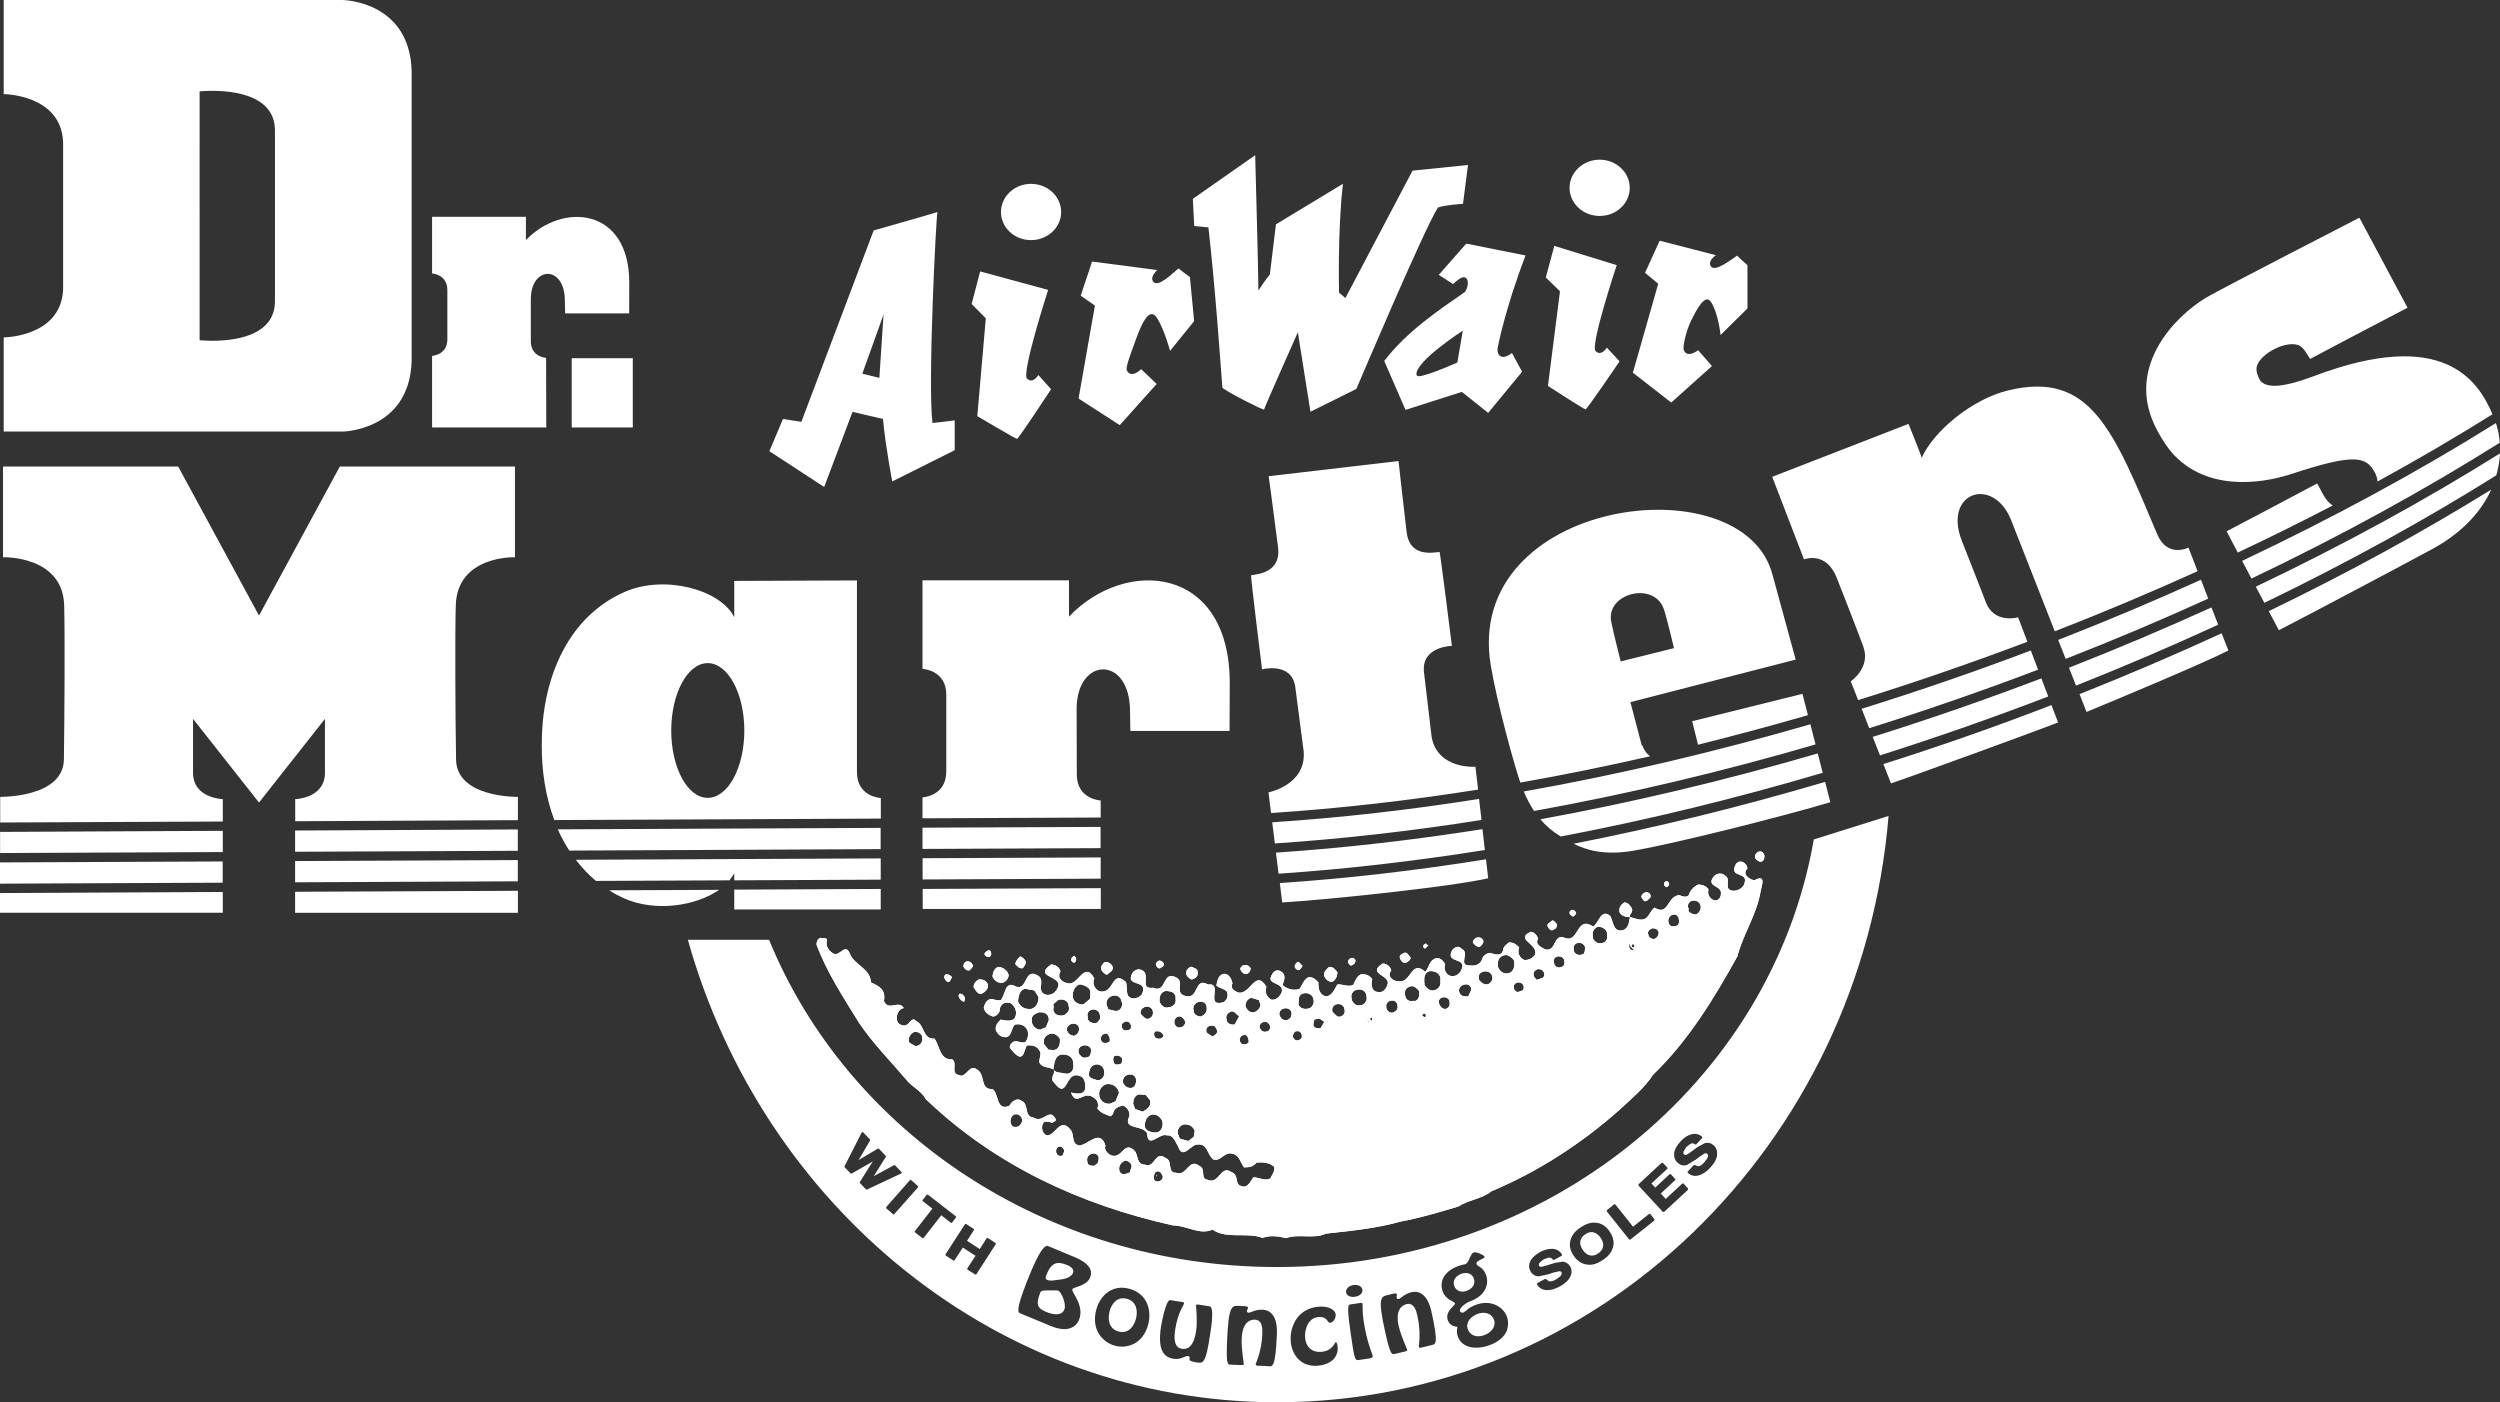 <?xml version="1.0" encoding="UTF-8"?>
<svg id="_레이어_2" data-name="레이어 2" xmlns="http://www.w3.org/2000/svg" viewBox="0 0 255.5 143.32">
  <rect x="0" y="0" width="255.5" height="143.32" fill="#333333" stroke="none"/>
  <defs>
    <style>
      .cls-1 {
        fill: #fff;
        stroke-width: 0px;
      }
    </style>
  </defs>
  <g id="Layer_1" data-name="Layer 1">
    <g>
      <path class="cls-1" d="M166.77,92.83c-.19-.3-.38-.6-.77-.6-.29.2-.58.49-.49.99.19.4.67.51,1.06.51-.1-.3.39-.49.2-.9"/>
      <polyline class="cls-1" points="118.2 120.25 118.2 120.24 118.2 120.25 118.2 120.25"/>
      <path class="cls-1" d="M179.25,89.96c-.48-.11-1.25-.61-.66-1.2-.09-.7-.95-1.01-1.25-.31-.59,1.29,1.34.61.95,1.8-.1.5-.68.8-1.16.79-1.06-.11-.18-1.1-.76-1.5-.38-.41-.96-.31-1.26.08-.78,1.09.96.81.76,1.8,0,.3-.3.7-.68.59-.38-.11-.77-.61-.57-1.1-.29-.4-.67-.5-1.06-.51-.48.2-.88.69-.97,1.09-.29.3-.68.09-.97-.01-1.25.09-1.08,2.19-2.52,1.28-.38.29-.49.69-.78.99-.49.49-1.16.09-1.74-.02-.1.5-.11.99-.59,1.29-1.16.39-1.05-.8-1.43-1.41-.96-.81-1.17.79-1.75,1.08-1.82-1.21-1.37,1.98-3.1,1.07-.97-.11-.7,1.49-1.75,1.28-.38-.2-1.15-.51-.76-1.1-.09-.3-.38-.7-.77-.71-1.65.78.76,1.21.46,2.3-.2.4-.68.59-1.07.59-.57-.21-.76-.81-.56-1.3-.29-.3-.58-.51-1.05-.51-.2.2-.58.39-.59.8-.2.7-.87.39-1.36.28-.29,0-.68.3-.78.59-.1.5-.69.79-1.17.69-1.45.08.02-1.3-.95-1.71-.29-.4-.77-.11-.97.19-.69,1.39,1.63.62.95,2-.2.4-.58.69-1.07.59-.48-.1-.77-.71-.57-1.2-.19-.3-.47-.7-.96-.6-.68.19-.69.99-1.08,1.38-1.43-1.31-1.45,1.19-2.71.97-.58,0-1.25-.51-.76-1.11-.09-.4-.48-.7-.87-.71-1.75,1.08.96,1.21.46,2.2-.1.39-.49.89-1.07.69-.58-.11-.58-.8-.47-1.3-.29-.4-.67-.5-1.05-.51-.48.1-.69.69-.88,1.09-.48.29-1.16-.11-1.64-.02-.29.5-.59,1.29-1.27,1.18-.58-.21-.67-.8-.66-1.4-.29-.3-.58-.61-1.06-.51-.49.3-.58.79-.88,1.19-.68.19-1.25-.01-1.73-.41.2-.5.4-1.09-.18-1.4-.29-.2-.67-.1-.87.29-.78,1.19,1.34.71.95,1.91-.2.4-.59.79-1.07.69-.48-.31-.67-.81-.47-1.3-1.14-1.91-1.65.88-2.9.57-.29-.11-.87-.41-.57-.91-.09-.5-.37-1-.86-1-.58.09-.68.69-.79,1.19.29.3.77.3,1.06.61.19.4.09.8-.3,1.1-2.03.58.02-2-1.62-1.81-1.44-.81-.88,1.59-2.33,1.17-1.16-.31.02-1.49-.95-1.9-1.44-.71-.88,1.68-2.33,1.07-1.45.19-.18-1.4-1.14-1.8-.38-.2-.77,0-.97.29-.79,1.49,1.54.61,1.04,2.01-.1.39-.58.59-.97.59-.96-.1-.47-1.3-.76-1.7-1.44-1.31-1.17,1.29-2.62.97-.48-.1-.86-.8-.57-1.3-1.05-1.9-1.65.78-2.71.48-.58-.11-1.15-.51-.76-1.21-.09-.4-.48-.7-.96-.71-1.94,1.38,1.34,1.11.66,2.4-.2.5-.68.79-1.17.69-1.06-.3-.08-1.39-.75-1.9-1.53-1.02-1.08,1.49-2.33,1.07-1.15-.71-1.07.89-1.55,1.38-.39.09-.68-.11-1.06-.11-.39.1-.59.49-.68.89.09.5.57.8.96.9.29,0,.68-.39.68-.69,0-.5.49-.89,1.07-.69.38.21.67.71.57,1.21-.1.8-1.07.59-1.54.48-.29.29-.59.59-.5,1.09.19.4.48.7.96.71.67,0,.58-.89.98-1.29.48-.09.96,0,1.25.51.19.4.09,1-.2,1.3-.39.09-.67-.11-1.06-.11-.29.1-.58.39-.49.7.19.2.38.5.67.71.77.6.78-.59,1.07-.99.48,0,.96.01,1.25.51.29.3,0,.8,0,1.2.27.67,1,.44,1.48.78-.03-.04-.04-.09-.03-.13l.04-.23c.08-.48.2-1.2.93-1.19.77,0,1.05.46,1.05.89,0-.02,0-.04,0-.06,0,.02,0,.06,0,.06.02.09.03.18.03.27,0,.23-.06.42-.18.57-.13.16-.32.25-.54.24l-.94-.16c-.1-.02-.23-.1-.31-.2.06.4-.48.87,0,1.27,1.43,1.91,1.07-1.29,2.61-.68.48.1.57.71.57,1.11,0,.9-.97.69-1.46.58.56,1.51,1.26-.28,2.31.52.38.2.57.71.38,1.1.38.5.86.61,1.34.81.1-.1.29-.19.29-.39.1-.4.58-.7,1.06-.69.39.21.67.61.57,1.1-.69,1.39,1.35.81,1.82,1.71.08,1.7,1.26-.09,2.03.22.67-.09.86.71,1.14,1.11.47,1.5,1.35-.29,2.03-.18.97-.09.96,1.01,1.53,1.51.77.31,1.17-.79,1.94-.58.77.11.86.91,1.24,1.41.58,0,.96-.09,1.26-.48.67-.09,1.35,0,1.83.42.09.5-.29.89-.4,1.19-.58.29-1.15-.11-1.74-.12-.29.4-.59,1.19-1.26.89-.67-.2-.18-1.1-.95-1.41-1.15-.81-1.27,1.28-2.42.78-.86-.11-.18-1.1-.85-1.4-1.15-.91-1.27,1.08-2.42.68-.96-.02-.28-1.2-1.05-1.51-1.14-.81-1.07,1.09-2.13.68-.87,0-.67-1-1.05-1.41-1.05-1.1-1.26.79-2.32.48-.38-.1-.86-.61-.66-1.01-.56-1.8-1.83-.01-2.71-.02-.87-.21-.37-1.2-.95-1.71-.95-1.11-1.45.59-2.23.68-.38,0-.67-.5-.57-1,.1-.6.58-.39,1.07-.29.1-.2.39-.09.29-.4-.66-1.2-1.26.49-2.22-.12-1.06-.11-.47-1.4-1.24-1.71-.48-.4-1.06.09-1.26.49-1.36.59-1.05-1.21-1.72-1.71-1.35.09-.66-1.5-1.62-2.01-.77-.61-1.07.98-1.84.58-.87-.21-.08-1.2-.66-1.6-1.26.09-1.25-1.31-1.81-2.12-1.26.09-.95-1.4-1.91-1.81-.29-.4-.58.09-.78.29-.29.3-.77.19-1.06-.11-.28-.6.01-1.4.6-1.49-.47-.9-1.55.38-2.02-.72.2-1.2-.47-1.5-1.33-1.91-.08-1.5-1.72-1.71-2.19-3.02-.48-1-.97.39-1.64.08-.38-.2-.86-.71-.66-1.4-.09-.3-.39-.11-.68-.21-.29.1-.39.4-.39.69,1.04,2.81,2.75,5.41,4.37,8.03,1.43,2.11,3.05,3.72,4.68,5.63.67.91,1.63,1.21,2.1,2.12,7.18,6.86,15.92,10.83,25.27,12.92,1.45,0,2.69,1.02,4.05.43,1.44,1.01,3.57.23,5.11.85.77-.29,1.55-.19,2.41.02,1.25-.48,2.89.13,4.05-.46,2.61-.28,5.22-.55,7.64-1.23,2.03-.38,3.97-.96,5.9-1.54,1.07-.69,2.42-.77,3.39-1.56,4.66-1.95,9.12-4.8,13.02-8.26,1.17-1.09,2.62-2.27,3.51-3.66,3.6-3.46,6.25-7.82,8.61-12.09.6-2.29,1.98-4.27,2.38-6.66.11-.6.6-1.79-.66-1.1M116.98,102.92c.33-.13.66,0,.81.31,0,.01,0,.03.01.04.07.23.04.46-.09.62-.12.16-.3.25-.48.24-.07,0-.2-.06-.25-.11,0,0-.38-.35-.39-.39-.09-.29.08-.59.4-.71M115.14,104.39c.2.02.37.15.43.35.03.08.03.31-.02.38-.12.19-.37.19-.54.19-.08,0-.17-.03-.22-.09-.17-.18-.21-.39-.12-.57.05-.11.35-.27.47-.27M113.34,101.96c.23-.21.57-.28.84-.18.25.09.41.31.45.61,0-.02,0-.03,0-.05,0,.02,0,.03.01.05,0,0,0,0,0,0,.03.09.04.18.04.25,0,.32-.19.54-.39.64-.05.03-.25.05-.31.04l-.71-.17s-.16-.43-.16-.36c-.08-.31,0-.62.24-.83M112.57,105.88c.12-.2.35-.29.56-.24.08.03.21.25.25.34.03.09.08.34.03.42-.13.2-.36.2-.54.19-.08,0-.15-.03-.21-.08-.18-.19-.21-.43-.09-.63M112.05,103.24c.23.1.36.31.36.55,0-.04,0-.08-.02-.12.18.38-.05.62-.25.82-.06.05-.13.09-.21.08-.32,0-.56-.1-.69-.28-.1-.14-.12-.32-.06-.31-.09-.24-.05-.47.12-.64.19-.18.5-.23.75-.12M110.28,100.63c.07-.04.23-.01.3.01.31.11.73.25.86.65h0s.01.04,0,0c0,0,0,0,0,0,0,.02-.03.78-.03.78,0,0-.64.57-.73.59-.62,0-1.06-.38-1.05-.9,0-.52.24-.94.65-1.15M104.04,102.32c-.01-.05.04-.33.05-.38.07-.3.17-.76.66-.89l.96.17.43.67s0,0,0,.05c0,.33-.11.76-.41,1-.2.16-.44.22-.66.17-.54,0-.92-.42-1.04-.8M106.31,105.23c-.44,0-.86-.44-.85-.83-.15-.65.39-.83.78-.95.26,0,.95.01.95.78h0s0,.05,0,.02h0s-.3.74-.3.74l-.57.24ZM107.74,107.32l-.59-.04s-.45-.55-.45-.57c-.12-.49.1-.87.58-1.04.46-.15.77.17.97.38.05.05.08.13.08.21,0,.3,0,.91-.59,1.06M107.81,103.55c-.07-.07-.16-.21-.16-.4,0-.07.02-.15.04-.23-.02-.13-.05-.27-.05-.27,0,0,.45-.42.53-.46.27-.09.57-.05.77.1.18.13.28.33.28.57,0-.03,0-.05,0-.07,0,.02,0,.05.01.08h0c.01.05.03.11.03.16,0,.29-.18.55-.52.72-.28.09-.7.06-.93-.19M109.78,105.86c-.32,0-.6-.19-.76-.59,0-.33.25-.6.59-.65.3-.04.57.11.65.37,0,.03.02.06.02.09,0,.22,0,.57-.49.78M110.27,107.68c-.12-.33-.02-.64.28-.78.28-.14.72-.08.91.24.03.04.05.1.05.16,0,.52-.2.78-.45.75-.36.18-.6-.11-.79-.36M112.06,110.37l-.49-.16c-.12-.04-.28-.21-.28-.33,0-.57.2-.93.59-1.06.23-.08.48-.04.67.1.18.13.29.34.29.57,0-.02,0-.05-.01-.07,0,.03.01.05.01.08h0s0,.01,0,.01h0c.01.05.02.1.02.15,0,.2-.07.4-.21.54-.17.18-.41.24-.59.19M114.36,111.7l-.35.85s-.53.23-.47.23c-.33.06-.63,0-.86-.2-.23-.19-.35-.47-.35-.8,0-.43.29-.83.72-.97.61-.12,1.16.24,1.3.82.01.06.03.01,0,.07M114.61,108.66c-.05.06-.15.13-.32.13-.06,0-.26.02-.31-.01-.22-.16-.26-.56-.14-.8.06-.11.33-.11.45-.09.12.02.37.19.39.31v.04c.02.08-.01.35-.07.42M114.76,110.65c-.04-.29.06-.54.29-.71.22-.15.52-.18.75-.07.2.1.31.3.31.54h0c0,.58-.3.79-.58.78-.32,0-.6-.18-.76-.55M116.76,113.61l-.75-.27s-.2-.53-.2-.53c0-.6.31-.98.69-.96l.59.05.45.55s0,.01,0,.02c.02.07.03.15.03.21,0,.46-.4.72-.8.94M118.57,115.55c-.17.18-.4.25-.82.16-.23-.05-.85-.2-.74-.8,0-.34.21-.87.68-.99.42-.1.87.16,1.09.64,0,.02.01.04.02.06.06.27.02.67-.23.93M118.55,106.16c-.12.03-.45-.05-.51-.16-.16-.25-.08-.45-.04-.52.07-.13.41-.1.55-.04.13.06.39.29.35.42-.04.15-.17.26-.35.3M119.46,102.94c-.37.12-.74-.05-.96-.59,0-.33.01-.9.59-1.07.24,0,.69,0,.93.29.06.08.13.21.13.39,0,.03,0,.07-.01.11,0,.04.02.1.02.14,0,.17-.05.33-.15.45-.15.18-.38.29-.55.27M120.04,104.64c-.09-.38.1-.66.34-.74.21-.07.49.02.66.34-.01-.01-.01-.04-.02-.05.02.02.04.04.05.08,0-.02-.02,0-.03-.02.05.06.1.13.1.22,0,.12-.06.26-.23.43-.04.04-.24.09-.29.1-.12.02-.39.07-.57-.34M122.1,115.62s0,0,0-.01c0,.02-.1.57-.1.57,0,0-.51.42-.57.43l-.86-.24s-.19-.54-.19-.47c-.05-.25,0-.51.16-.7.15-.19.37-.29.59-.29.48,0,.87.29.97.7h0s.01.05,0,.01M122.74,103.89c-.38,0-.77-.24-.75-.61-.09-.28,0-.56.22-.74.24-.19.58-.23.82-.09.2.11.3.31.3.56,0,.03,0,.06,0,.09,0,.33-.18.61-.58.78M124.12,105.79c-.09.05-.16.16-.25.11,0,0-.49-.29-.54-.37-.12-.26-.03-.47.1-.58.19-.17.53-.18.75-.04.04.03.13.24.16.29.07.14.13.41-.22.6M126.6,103.94l-.38.7c-.05.09-.1.08-.21.08-.38,0-.67-.26-.65-.5-.17-.54.26-.75.44-.84.11-.05.3,0,.39.09l.38.35c.1.09.09.01.03.12M127.61,106.53c-.13.2-.36.2-.54.2-.08,0-.16-.03-.22-.09-.17-.19-.21-.42-.09-.62.12-.19.36-.3.56-.24.09.02.22.25.25.34.03.09.08.34.03.42M128.24,103.43c-.37.12-.73-.06-.95-.58,0-.52.25-.75.58-.88l.78.23.17.47c0,.35-.3.62-.59.77M129.71,105.3c-.05.07-.32.15-.42.15-.29,0-.4-.16-.46-.25-.03-.05-.11-.19-.11-.24,0-.19.09-.35.26-.45.18-.11.42-.11.59,0,.02.01.11.14.13.16.17.18.13.47,0,.63M94.12,106.63c-.13.18-.34.28-.56.28,0,0-.59-.29-.65-.4-.14-.44.12-.88.57-1.07.38,0,.76.23.77.59h0c0,.05.02.1.02.15,0,.17-.05.33-.14.45M104.36,114.83s-.03.06-.05.08c.01-.02,0-.04.02-.05-.18.32-.43.34-.75.3-.34-.18-.38-.64-.21-.98.1-.2.28-.32.49-.31.24,0,.48.18.57.43.03.07.04.15.04.22,0,.12-.06.23-.14.34,0-.02.02,0,.03-.02M108.62,118.04c-.04.11-.19.1-.3.1-.12,0-.28-.14-.33-.24-.12-.24-.06-.58.21-.72.11-.05.31.04.4.12.09.08.2.28.15.39l-.13.35ZM112.27,118.47s0,0,0,.01c0,.21-.01.46-.49.67-.16,0-.67-.02-.64-.39-.1-.26-.03-.54.18-.71.21-.18.52-.22.73-.09.15.09.24.24.24.43,0,.02,0,.05,0,.08,0,0,0,0,0,0M115.46,119.83s-.4.15-.49.16c-.12.02-.39.06-.56-.31-.14-.44.12-.88.57-1.07.24,0,.67.21.67.6l-.19.63ZM118.7,120.61l.02-.08c-.02.11-.21.19-.32.21-.11.02-.33-.02-.39-.11-.16-.2-.09-.45-.05-.58.02-.08.09-.24.16-.28.12-.06.41-.16.6.22-.01-.03.04.06.02.04.08.09.19.28-.04.59M131.94,103.94c-.11.18-.34.33-.52.33-.42,0-.57-.33-.66-.53-.05-.21.03-.41.19-.55.2-.16.52-.2.75-.08.19.09.3.27.3.48,0,.05-.04.31-.07.36M132.84,106.25c-.07.05-.26.1-.34.08-.18-.05-.31-.19-.36-.36-.04-.15.1-.5.24-.55.19-.06.36-.05.48.04.19.14.19.37.19.54,0,.09-.14.2-.21.26M134.02,102.93c-.05.07-.33.16-.42.17-.24.02-.61.04-.86-.35-.03-.05-.03-.18-.03-.24l.02-.23c0-.22,0-.64.46-.75.25-.08.54-.03.76.13.17.12.27.3.28.5,0-.01,0-.02,0-.04.01.03.02.06.02.09,0-.02-.01-.03-.01-.05.09.34-.06.55-.15.67l-.07.11ZM135.29,104.52l-.27.48c-.05.09-.12.1-.23.1-.47-.01-.57-.22-.56-.39,0-.14.05-.52.19-.54l.42-.08.4.27c.13.08.12.03.05.16M137.36,103.63c-.12.17-.32.29-.52.29-.07,0-.21-.07-.26-.12,0,0-.38-.35-.39-.37-.09-.24-.04-.48.12-.64.19-.18.49-.23.75-.12.22.1.36.31.36.56,0-.04,0-.08-.03-.12.02.04.02.08.03.12,0,.04.02.07.02.11,0,.1-.03.2-.08.29M139.53,102.46c-.13.18-.34.28-.46.26-.2.07-.42.03-.61-.1-.21-.16-.34-.41-.33-.59-.08-.26,0-.52.19-.7.24-.21.63-.27.93-.14.26.12.4.35.41.65,0,0,0,0,0,.01,0,.05.02.1.02.15,0,.16-.05.32-.15.45M139.73,104.06c0,.13.21.52.33.55-.32-.07-.33-.55-.33-.55M140.21,104.26c-.1.2-.19-.1-.19-.2.2-.1.29,0,.19.2M142.76,103.22s-.24.2-.29.22c-.16.09-.35.08-.51-.02-.18-.11-.29-.33-.28-.47-.05-.22.02-.43.19-.57.19-.14.46-.17.66-.08.18.09.29.27.29.47,0-.04,0-.08-.02-.11.02.04.02.08.02.11,0,0,0,0,0,0,0,0,0,0,0,0,0,0,0,0,0,0h0s.03.08.03.12c0,.11-.03.22-.1.32M144.81,102.21c-.09.07-.26.14-.34.07-.22.07-.44.04-.61-.08-.16-.12-.26-.31-.24-.42-.14-.45.04-.8.44-.94.38-.19.7.14.91.36.05.05.08.13.08.2,0,.26,0,.61-.24.8M145.17,103.75s-.03-.05-.03-.08v-.06h0s.02.09.03.14c.03.16.1.38.17.43-.15-.1-.16-.27-.17-.43M145.73,103.77h0s0,0,0,0c0,.07-.01.13-.09.16-.05.02-.08.01-.11,0,0,0-.01,0-.02,0,0,0,0-.01-.02-.02-.01-.02-.03-.03-.04-.06,0-.01-.02-.01-.03-.03,0,0-.01-.02-.02-.04-.02.06-.06.07-.07.12,0,0,0-.15.02-.22,0,0,.03.06.05.1.01-.03.02-.07.03-.1v-.07s.04,0,.06,0c.01,0,.02-.03.04-.03.15,0,.18.06.19.2,0,0,0,0,0,0,0-.02,0-.15,0-.15,0,.05,0,.1,0,.15h0ZM145.59,100.65s-.03-.28-.03-.33c-.01-.37-.03-.93.59-1.08.41,0,.72.13.9.35.08.1.17.26.17.49,0,.04,0,.1-.02.15,0,.06.02.13.02.19,0,.36-.21.65-.61.78-.45.15-.87-.24-1.02-.55M147.75,103.12c-.37,0-.54-.25-.64-.46-.16-.33-.01-.58.2-.69.26-.12.67-.04.8.25.01.03.03.21.04.24.02.15.06.47-.4.66M150.11,101.75c-.05.1-.12.09-.23.09-.21,0-.56-.01-.72-.37-.1-.21-.06-.45.1-.63.2-.21.54-.3.79-.2.2.08.32.27.32.51,0,0-.27.59-.27.59M152.16,100.54c-.21.11-.54.14-.97-.34-.12-.26-.1-.52.07-.71.2-.21.57-.28.86-.16.23.09.38.29.39.54,0-.04,0-.07-.02-.11.02.04.03.08.03.12,0,0,0,0,0,0,.07.29-.15.5-.35.67M153.97,99.49c-.36,0-.67-.21-.86-.62-.14-.62.1-1.12.58-1.23.36-.12.62.1.78.23.05.04.25.23.26.29.05.26.09.75-.18,1.07-.1.12-.29.26-.59.26M155.67,101.12c-.03.07.01.06-.06.09l-.35.14c-.11.04-.27.04-.35-.04-.35-.36-.18-.64-.12-.72.15-.19.47-.25.7-.11.16.1.32.32.19.65M157.82,99.71c-.03.07-.08.2-.16.22l-.51.19c-.11.04-.12,0-.21-.09-.17-.18-.24-.38-.21-.57.03-.16.13-.3.43-.42.21,0,.47,0,.64.37.04.07.05.21.02.29M159.61,98.81c-.19.1-.38.09-.54,0-.17-.1-.26-.3-.25-.46-.08-.25.03-.48.27-.57.25-.1.62-.01.75.27.01.03.03.2.04.22.02.12.05.39-.26.55M161.74,97.53c-.2.1-.45.09-.65-.03-.16-.1-.25-.26-.23-.35-.13-.4.07-.61.16-.68.21-.15.52-.15.74,0,.2.14.28.35.22.57,0-.02,0-.05,0-.07,0,.49-.21.59-.26.56M164.13,96.14c-.11.16-.3.25-.39.23-.38.12-.74-.05-.93-.46-.02-.04-.03-.25-.03-.29-.02-.24-.04-.62.5-.92.35,0,.66.14.83.36.09.12.14.26.14.41,0,.04,0,.08-.01.12,0,.05.02.1.02.15,0,.14-.04.28-.12.39M166.56,96.94c-.11-.18-.09-.46.07-.62-.04.03-.05.08-.05.14,0,.12.06.28.11.36.01.02.07.04.09.07-.03-.11-.07-.26-.07-.26.01.05.05.06.06.08,0,0,0,0,0-.02,0-.07.01-.14.05-.18.12-.04.15,0,.16.05.02.02.04.02.06.07.03.05,0,.06,0,.08-.01.02-.03.02-.04.04,0,.03,0,.05.02.07-.09.03-.14.02-.18,0,0,0,0,0,0,0-.02,0-.02-.03-.03-.04,0-.01-.03-.02-.03-.04,0,0,0-.01,0-.02,0,.01-.01.01-.01.02,0,.05.02.11.03.16.1.1.23.23.32.2-.27.09-.47-.02-.55-.16M169.49,95.53c-.07.15-.18.39-.44.43-.16.03-.33-.04-.5-.21-.06-.07-.14-.36-.13-.44.03-.17.14-.32.45-.44.21,0,.47,0,.64.37.03.08,0,.22-.03.3M171.33,94.63s-.2.04-.23.04c-.12.02-.39.06-.54-.28-.11-.24-.08-.51.09-.71.15-.18.37-.26.56-.21.1.03.31.12.37.46v.08c.03.11.09.45-.25.62M173.37,93.45c-.07.04-.3-.02-.38-.05-.14-.05-.57-.21-.4-.49-.18-.37-.02-.6.06-.69.18-.19.48-.24.76-.13.25.11.41.34.41.6,0,.32-.17.61-.45.75"/>
      <path class="cls-1" d="M118.2,120.24s0-.02-.01-.02v.02s.02-.07.03-.11c-.01,0-.03-.02-.05,0-.07.09-.02.03.03.11"/>
      <path class="cls-1" d="M102.5,100.42c.29-.1.58-.39.58-.79-.09-.4-.57-.8-1.05-.81-.39.1-.59.6-.59,1,.19.4.57.7,1.06.61"/>
      <path class="cls-1" d="M101.08,97.81c.1,0,.29-.19.2-.49-.09-.4-.58-.11-.68.19.09.2.29.3.48.3"/>
      <path class="cls-1" d="M109.76,98.39c.1,0,.29-.2.2-.49-.1-.11-.1-.21-.19-.21-.39.2-.39.6,0,.7"/>
      <path class="cls-1" d="M104.54,98.94c.1-.2.29-.3.29-.6,0-.2-.28-.5-.57-.6-.2.2-.48.49-.49.79.19.2.38.5.77.41"/>
      <path class="cls-1" d="M99.04,99.19c.1-.1.39-.3.39-.5-.19-.6-.96-.61-.97.09.1.2.29.41.58.41"/>
      <path class="cls-1" d="M113.13,99.62c.2-.2.68-.39.59-.79-.1-.4-.86-.81-1.06-.21-.39.29.09.9.47,1"/>
      <path class="cls-1" d="M107.67,109.32s.03.04.05.06c0,0,0-.02,0-.03-.01-.01-.04-.01-.05-.03"/>
      <path class="cls-1" d="M97,100.36c.1-.1.2-.3.29-.49-.19-.3-.86-.51-.77.09.1.2.19.4.48.4"/>
      <path class="cls-1" d="M100.27,101.59c.39-.2.78-.5.69-.99-.19-.4-.48-.5-.87-.51-.29.1-.58.39-.59.79.19.3.38.7.77.71"/>
      <path class="cls-1" d="M98.52,102.38c.09-.1.1-.3.1-.4-.09-.2-.28-.5-.58-.4-.2.2.09.7.48.8"/>
      <path class="cls-1" d="M158.84,94.96c.19,0,.29-.3.29-.49-.19-.2-.29-.4-.48-.4-.2.2-.58.29-.49.59.09.2.38.61.67.31"/>
      <path class="cls-1" d="M160.78,93.68c.1-.1.29-.2.3-.4-.1-.2-.29-.3-.38-.3-.58.2-.2.6.09.7"/>
      <path class="cls-1" d="M151.19,96.78c.19-.1.49-.39.39-.69-.28-.5-.96-.31-1.06.19.09.2.38.5.67.5"/>
      <path class="cls-1" d="M145.98,96.63c-.1,0-.19-.2-.29-.2-.19.1-.39.29-.1.5.19,0,.19-.2.39-.3"/>
      <path class="cls-1" d="M168.32,92.05c.19-.2.39-.29.39-.49-.19-.6-.87-.41-.97.09.1.2.28.6.57.4"/>
      <path class="cls-1" d="M118.54,98.97c.1-.1.48-.19.39-.5-.09-.2-.28-.3-.48-.3-.19.1-.39.29-.29.5.09.2.19.3.38.3"/>
      <path class="cls-1" d="M170.56,90.27c-.09-.4-.58-.2-.49.2.1.1.19.2.29.2.1-.1.29-.2.2-.4"/>
      <path class="cls-1" d="M179.37,87.67c.09.2.38.4.58.4.29,0,.38-.39.38-.6-.18-.8-1.05-.41-.96.19"/>
      <path class="cls-1" d="M133.12,98.7c-.2-.1-.29-.4-.48-.4-.19.1-.49.49-.2.7.29.4.58-.1.68-.3"/>
      <path class="cls-1" d="M127.32,99.55c.29,0,.49-.3.49-.6-.29-.5-.96-.41-1.06.09.09.2.28.51.57.51"/>
      <path class="cls-1" d="M136.19,100.33c.29-.2.49-.5.49-.99-.19-.2-.48-.61-.86-.51-.2.2-.59.49-.49.89.09.3.47.7.86.61"/>
      <path class="cls-1" d="M121.81,100.1c.39-.09.68-.39.59-.79,0-.3-.38-.4-.67-.51-.29.1-.58.39-.49.8.1.2.38.5.57.5"/>
      <path class="cls-1" d="M143.65,98.41c.19-.1.58-.29.49-.59-.19-.2-.38-.6-.68-.41-.19.1-.48.2-.39.5.1.3.28.5.58.5"/>
      <path class="cls-1" d="M138.14,98.66c.2-.1.38-.2.39-.5-.19-.5-.77-.21-.78.19.1.1.2.4.39.31"/>
      <path class="cls-1" d="M166.77,92.83c-.19-.3-.38-.6-.77-.6-.29.2-.58.49-.49.99.19.4.67.51,1.06.51-.1-.3.39-.49.2-.9"/>
      <polyline class="cls-1" points="118.2 120.25 118.2 120.24 118.2 120.25 118.2 120.25"/>
      <path class="cls-1" d="M179.25,89.96c-.48-.11-1.25-.61-.66-1.2-.09-.7-.95-1.01-1.25-.31-.59,1.29,1.34.61.95,1.8-.1.5-.68.8-1.16.79-1.06-.11-.18-1.1-.76-1.5-.38-.41-.96-.31-1.26.08-.78,1.09.96.81.76,1.8,0,.3-.3.7-.68.59-.38-.11-.77-.61-.57-1.1-.29-.4-.67-.5-1.06-.51-.48.2-.88.69-.97,1.09-.29.3-.68.09-.97-.01-1.25.09-1.08,2.19-2.52,1.28-.38.29-.49.69-.78.99-.49.49-1.16.09-1.74-.02-.1.5-.11.99-.59,1.29-1.16.39-1.05-.8-1.43-1.41-.96-.81-1.17.79-1.75,1.08-1.82-1.21-1.37,1.98-3.1,1.07-.97-.11-.7,1.49-1.75,1.28-.38-.2-1.15-.51-.76-1.1-.09-.3-.38-.7-.77-.71-1.65.78.76,1.21.46,2.3-.2.4-.68.59-1.07.59-.57-.21-.76-.81-.56-1.3-.29-.3-.58-.51-1.05-.51-.2.2-.58.39-.59.8-.2.7-.87.39-1.36.28-.29,0-.68.3-.78.59-.1.5-.69.79-1.17.69-1.45.08.02-1.3-.95-1.71-.29-.4-.77-.11-.97.19-.69,1.39,1.63.62.95,2-.2.4-.58.69-1.07.59-.48-.1-.77-.71-.57-1.2-.19-.3-.47-.7-.96-.6-.68.19-.69.99-1.08,1.38-1.43-1.31-1.45,1.19-2.71.97-.58,0-1.25-.51-.76-1.11-.09-.4-.48-.7-.87-.71-1.75,1.08.96,1.21.46,2.2-.1.39-.49.89-1.07.69-.58-.11-.58-.8-.47-1.3-.29-.4-.67-.5-1.05-.51-.48.1-.69.69-.88,1.09-.48.29-1.16-.11-1.64-.02-.29.5-.59,1.29-1.27,1.18-.58-.21-.67-.8-.66-1.4-.29-.3-.58-.61-1.06-.51-.49.3-.58.79-.88,1.19-.68.19-1.25-.01-1.73-.41.2-.5.4-1.09-.18-1.4-.29-.2-.67-.1-.87.29-.78,1.19,1.34.71.95,1.91-.2.4-.59.79-1.07.69-.48-.31-.67-.81-.47-1.3-1.14-1.91-1.65.88-2.9.57-.29-.11-.87-.41-.57-.91-.09-.5-.37-1-.86-1-.58.09-.68.69-.79,1.19.29.3.77.3,1.06.61.19.4.09.8-.3,1.1-2.03.58.02-2-1.62-1.81-1.44-.81-.88,1.59-2.33,1.17-1.16-.31.02-1.49-.95-1.9-1.44-.71-.88,1.68-2.33,1.07-1.45.19-.18-1.4-1.14-1.8-.38-.2-.77,0-.97.29-.79,1.49,1.54.61,1.04,2.01-.1.39-.58.59-.97.59-.96-.1-.47-1.3-.76-1.7-1.44-1.31-1.17,1.29-2.62.97-.48-.1-.86-.8-.57-1.3-1.05-1.9-1.65.78-2.71.48-.58-.11-1.15-.51-.76-1.21-.09-.4-.48-.7-.96-.71-1.94,1.38,1.34,1.11.66,2.4-.2.5-.68.79-1.17.69-1.06-.3-.08-1.39-.75-1.9-1.53-1.02-1.08,1.49-2.33,1.07-1.15-.71-1.07.89-1.55,1.38-.39.09-.68-.11-1.06-.11-.39.1-.59.49-.68.89.09.5.57.8.96.9.29,0,.68-.39.68-.69,0-.5.49-.89,1.07-.69.38.21.67.71.57,1.21-.1.8-1.07.59-1.54.48-.29.29-.59.59-.5,1.09.19.4.48.7.96.71.67,0,.58-.89.98-1.29.48-.09.96,0,1.25.51.19.4.09,1-.2,1.3-.39.09-.67-.11-1.06-.11-.29.1-.58.39-.49.7.19.2.38.5.67.71.77.6.78-.59,1.07-.99.48,0,.96.01,1.25.51.29.3,0,.8,0,1.2.27.67,1,.44,1.48.78-.03-.04-.04-.09-.03-.13l.04-.23c.08-.48.2-1.2.93-1.19.77,0,1.05.46,1.05.89,0-.02,0-.04,0-.06,0,.02,0,.06,0,.06.02.09.03.18.03.27,0,.23-.06.42-.18.57-.13.16-.32.25-.54.24l-.94-.16c-.1-.02-.23-.1-.31-.2.06.4-.48.87,0,1.27,1.43,1.91,1.07-1.29,2.61-.68.48.1.57.71.57,1.11,0,.9-.97.69-1.46.58.56,1.51,1.26-.28,2.31.52.38.2.57.71.38,1.1.38.5.86.61,1.34.81.1-.1.29-.19.29-.39.1-.4.58-.7,1.06-.69.39.21.67.61.57,1.1-.69,1.39,1.35.81,1.82,1.71.08,1.7,1.26-.09,2.03.22.67-.09.86.71,1.14,1.11.47,1.5,1.35-.29,2.03-.18.97-.09.96,1.01,1.53,1.51.77.31,1.17-.79,1.94-.58.77.11.86.91,1.24,1.41.58,0,.96-.09,1.26-.48.67-.09,1.35,0,1.83.42.09.5-.29.89-.4,1.19-.58.29-1.15-.11-1.74-.12-.29.4-.59,1.19-1.26.89-.67-.2-.18-1.1-.95-1.41-1.15-.81-1.27,1.28-2.42.78-.86-.11-.18-1.1-.85-1.4-1.15-.91-1.27,1.08-2.42.68-.96-.02-.28-1.2-1.05-1.51-1.14-.81-1.07,1.09-2.13.68-.87,0-.67-1-1.05-1.41-1.05-1.1-1.26.79-2.32.48-.38-.1-.86-.61-.66-1.01-.56-1.8-1.83-.01-2.71-.02-.87-.21-.37-1.2-.95-1.71-.95-1.11-1.45.59-2.23.68-.38,0-.67-.5-.57-1,.1-.6.58-.39,1.07-.29.1-.2.39-.09.29-.4-.66-1.2-1.26.49-2.22-.12-1.06-.11-.47-1.4-1.24-1.71-.48-.4-1.06.09-1.26.49-1.36.59-1.05-1.21-1.72-1.71-1.35.09-.66-1.5-1.62-2.01-.77-.61-1.07.98-1.84.58-.87-.21-.08-1.2-.66-1.6-1.26.09-1.25-1.31-1.81-2.12-1.26.09-.95-1.4-1.91-1.81-.29-.4-.58.09-.78.29-.29.3-.77.19-1.06-.11-.28-.6.01-1.4.6-1.49-.47-.9-1.55.38-2.02-.72.2-1.2-.47-1.5-1.33-1.91-.08-1.5-1.72-1.71-2.19-3.02-.48-1-.97.39-1.64.08-.38-.2-.86-.71-.66-1.4-.09-.3-.39-.11-.68-.21-.29.1-.39.4-.39.69,1.04,2.81,2.75,5.41,4.37,8.03,1.43,2.11,3.05,3.72,4.68,5.63.67.91,1.63,1.21,2.1,2.12,7.18,6.86,15.92,10.83,25.27,12.92,1.45,0,2.69,1.02,4.05.43,1.44,1.01,3.57.23,5.11.85.77-.29,1.55-.19,2.41.02,1.25-.48,2.89.13,4.05-.46,2.61-.28,5.22-.55,7.64-1.23,2.03-.38,3.97-.96,5.9-1.54,1.07-.69,2.42-.77,3.39-1.56,4.66-1.95,9.12-4.8,13.02-8.26,1.17-1.09,2.62-2.27,3.51-3.66,3.6-3.46,6.25-7.82,8.61-12.09.6-2.29,1.98-4.27,2.38-6.66.11-.6.6-1.79-.66-1.1M116.98,102.92c.33-.13.66,0,.81.31,0,.01,0,.03.01.04.07.23.04.46-.09.62-.12.16-.3.25-.48.24-.07,0-.2-.06-.25-.11,0,0-.38-.35-.39-.39-.09-.29.08-.59.4-.71M115.14,104.39c.2.02.37.15.43.35.03.08.03.31-.02.38-.12.19-.37.19-.54.19-.08,0-.17-.03-.22-.09-.17-.18-.21-.39-.12-.57.05-.11.35-.27.47-.27M113.34,101.96c.23-.21.57-.28.84-.18.25.09.41.31.45.61,0-.02,0-.03,0-.05,0,.02,0,.03.01.05,0,0,0,0,0,0,.03.09.04.18.04.25,0,.32-.19.54-.39.64-.05.03-.25.05-.31.04l-.71-.17s-.16-.43-.16-.36c-.08-.31,0-.62.24-.83M112.57,105.88c.12-.2.35-.29.56-.24.08.03.21.25.25.34.03.09.08.34.03.42-.13.2-.36.2-.54.19-.08,0-.15-.03-.21-.08-.18-.19-.21-.43-.09-.63M112.05,103.24c.23.1.36.31.36.55,0-.04,0-.08-.02-.12.18.38-.05.62-.25.82-.06.05-.13.09-.21.08-.32,0-.56-.1-.69-.28-.1-.14-.12-.32-.06-.31-.09-.24-.05-.47.12-.64.19-.18.5-.23.75-.12M110.28,100.63c.07-.04.23-.01.3.01.31.11.73.25.86.65h0s.01.04,0,0c0,0,0,0,0,0,0,.02-.03.78-.03.78,0,0-.64.57-.73.59-.62,0-1.06-.38-1.05-.9,0-.52.24-.94.65-1.15M104.04,102.32c-.01-.05.04-.33.05-.38.07-.3.17-.76.66-.89l.96.17.43.67s0,0,0,.05c0,.33-.11.76-.41,1-.2.16-.44.22-.66.17-.54,0-.92-.42-1.04-.8M106.31,105.23c-.44,0-.86-.44-.85-.83-.15-.65.39-.83.78-.95.26,0,.95.01.95.78h0s0,.05,0,.02h0s-.3.74-.3.74l-.57.24ZM107.74,107.32l-.59-.04s-.45-.55-.45-.57c-.12-.49.1-.87.58-1.04.46-.15.77.17.97.38.05.05.08.13.08.21,0,.3,0,.91-.59,1.06M107.81,103.55c-.07-.07-.16-.21-.16-.4,0-.07.02-.15.04-.23-.02-.13-.05-.27-.05-.27,0,0,.45-.42.53-.46.27-.09.57-.05.77.1.18.13.28.33.28.57,0-.03,0-.05,0-.07,0,.02,0,.05.01.08h0c.01.05.03.11.03.16,0,.29-.18.55-.52.72-.28.09-.7.06-.93-.19M109.78,105.86c-.32,0-.6-.19-.76-.59,0-.33.25-.6.59-.65.3-.04.57.11.65.37,0,.03.02.06.02.09,0,.22,0,.57-.49.78M110.27,107.68c-.12-.33-.02-.64.28-.78.28-.14.72-.08.91.24.03.04.05.1.05.16,0,.52-.2.78-.45.75-.36.18-.6-.11-.79-.36M112.06,110.37l-.49-.16c-.12-.04-.28-.21-.28-.33,0-.57.2-.93.59-1.06.23-.08.48-.04.67.1.18.13.29.34.29.57,0-.02,0-.05-.01-.07,0,.03.01.05.01.08h0s0,.01,0,.01h0c.01.05.02.1.02.15,0,.2-.07.4-.21.54-.17.18-.41.24-.59.19M114.36,111.7l-.35.85s-.53.23-.47.23c-.33.06-.63,0-.86-.2-.23-.19-.35-.47-.35-.8,0-.43.29-.83.72-.97.61-.12,1.16.24,1.3.82.01.06.03.01,0,.07M114.61,108.66c-.05.06-.15.13-.32.13-.06,0-.26.02-.31-.01-.22-.16-.26-.56-.14-.8.06-.11.33-.11.45-.09.12.02.37.19.39.31v.04c.02.08-.01.35-.07.42M114.76,110.65c-.04-.29.06-.54.29-.71.22-.15.52-.18.75-.07.2.1.31.3.31.54h0c0,.58-.3.79-.58.78-.32,0-.6-.18-.76-.55M116.76,113.61l-.75-.27s-.2-.53-.2-.53c0-.6.31-.98.69-.96l.59.05.45.55s0,.01,0,.02c.02.07.03.15.03.21,0,.46-.4.72-.8.94M118.57,115.55c-.17.18-.4.25-.82.16-.23-.05-.85-.2-.74-.8,0-.34.21-.87.68-.99.42-.1.87.16,1.09.64,0,.02.01.04.02.06.06.27.02.67-.23.93M118.55,106.16c-.12.03-.45-.05-.51-.16-.16-.25-.08-.45-.04-.52.07-.13.41-.1.55-.04.13.06.39.29.35.42-.04.15-.17.26-.35.3M119.46,102.94c-.37.12-.74-.05-.96-.59,0-.33.01-.9.59-1.07.24,0,.69,0,.93.29.06.08.13.21.13.39,0,.03,0,.07-.01.11,0,.04.02.1.02.14,0,.17-.05.33-.15.45-.15.18-.38.29-.55.27M120.04,104.64c-.09-.38.1-.66.34-.74.21-.07.49.02.66.34-.01-.01-.01-.04-.02-.05.02.02.04.04.05.08,0-.02-.02,0-.03-.02.05.06.1.13.1.22,0,.12-.06.26-.23.43-.04.04-.24.09-.29.1-.12.02-.39.07-.57-.34M122.1,115.62s0,0,0-.01c0,.02-.1.57-.1.57,0,0-.51.42-.57.43l-.86-.24s-.19-.54-.19-.47c-.05-.25,0-.51.16-.7.15-.19.37-.29.59-.29.48,0,.87.29.97.7h0s.01.05,0,.01M122.74,103.89c-.38,0-.77-.24-.75-.61-.09-.28,0-.56.22-.74.24-.19.58-.23.82-.09.2.11.3.31.3.56,0,.03,0,.06,0,.09,0,.33-.18.61-.58.78M124.12,105.79c-.09.05-.16.16-.25.11,0,0-.49-.29-.54-.37-.12-.26-.03-.47.1-.58.19-.17.53-.18.75-.04.04.03.13.24.16.29.07.14.13.41-.22.6M126.6,103.94l-.38.7c-.05.09-.1.08-.21.08-.38,0-.67-.26-.65-.5-.17-.54.26-.75.44-.84.11-.05.3,0,.39.09l.38.35c.1.09.09.01.03.12M127.61,106.53c-.13.2-.36.2-.54.2-.08,0-.16-.03-.22-.09-.17-.19-.21-.42-.09-.62.12-.19.36-.3.56-.24.09.02.22.25.25.34.03.09.08.34.03.42M128.24,103.43c-.37.12-.73-.06-.95-.58,0-.52.25-.75.58-.88l.78.23.17.47c0,.35-.3.62-.59.77M129.71,105.3c-.05.07-.32.15-.42.15-.29,0-.4-.16-.46-.25-.03-.05-.11-.19-.11-.24,0-.19.09-.35.26-.45.18-.11.42-.11.59,0,.02.01.11.14.13.16.17.18.13.47,0,.63M94.12,106.63c-.13.18-.34.28-.56.28,0,0-.59-.29-.65-.4-.14-.44.12-.88.57-1.07.38,0,.76.23.77.59h0c0,.05.02.1.02.15,0,.17-.05.33-.14.45M104.36,114.83s-.03.06-.05.08c.01-.02,0-.04.02-.05-.18.32-.43.34-.75.3-.34-.18-.38-.64-.21-.98.1-.2.28-.32.49-.31.24,0,.48.18.57.43.03.07.04.15.04.22,0,.12-.06.23-.14.34,0-.02.02,0,.03-.02M108.62,118.04c-.04.11-.19.1-.3.1-.12,0-.28-.14-.33-.24-.12-.24-.06-.58.21-.72.11-.05.31.04.4.12.09.08.2.28.15.39l-.13.35ZM112.27,118.47s0,0,0,.01c0,.21-.01.46-.49.67-.16,0-.67-.02-.64-.39-.1-.26-.03-.54.18-.71.21-.18.52-.22.73-.09.15.09.24.24.24.43,0,.02,0,.05,0,.08,0,0,0,0,0,0M115.46,119.83s-.4.15-.49.16c-.12.02-.39.06-.56-.31-.14-.44.12-.88.57-1.07.24,0,.67.21.67.6l-.19.63ZM118.7,120.61l.02-.08c-.02.11-.21.19-.32.21-.11.02-.33-.02-.39-.11-.16-.2-.09-.45-.05-.58.02-.08.09-.24.16-.28.12-.06.41-.16.6.22-.01-.03.04.06.02.04.08.09.19.28-.04.59M131.94,103.94c-.11.18-.34.33-.52.33-.42,0-.57-.33-.66-.53-.05-.21.03-.41.19-.55.2-.16.52-.2.75-.08.19.09.3.27.3.48,0,.05-.04.31-.07.36M132.84,106.25c-.07.05-.26.1-.34.08-.18-.05-.31-.19-.36-.36-.04-.15.1-.5.24-.55.19-.06.36-.05.48.04.19.14.19.37.19.54,0,.09-.14.2-.21.26M134.02,102.93c-.05.07-.33.16-.42.17-.24.02-.61.04-.86-.35-.03-.05-.03-.18-.03-.24l.02-.23c0-.22,0-.64.46-.75.25-.08.54-.03.76.13.17.12.27.3.28.5,0-.01,0-.02,0-.04.01.03.02.06.02.09,0-.02-.01-.03-.01-.05.09.34-.06.55-.15.67l-.07.11ZM135.29,104.52l-.27.48c-.05.09-.12.1-.23.1-.47-.01-.57-.22-.56-.39,0-.14.05-.52.19-.54l.42-.08.4.27c.13.08.12.03.05.16M137.36,103.63c-.12.17-.32.29-.52.29-.07,0-.21-.07-.26-.12,0,0-.38-.35-.39-.37-.09-.24-.04-.48.12-.64.19-.18.49-.23.75-.12.22.1.36.31.36.56,0-.04,0-.08-.03-.12.02.04.02.08.03.12,0,.04.02.07.02.11,0,.1-.03.2-.08.29M139.53,102.46c-.13.18-.34.28-.46.26-.2.07-.42.03-.61-.1-.21-.16-.34-.41-.33-.59-.08-.26,0-.52.19-.7.24-.21.63-.27.93-.14.26.12.4.35.41.65,0,0,0,0,0,.01,0,.05.02.1.02.15,0,.16-.05.32-.15.45M139.73,104.06c0,.13.21.52.33.55-.32-.07-.33-.55-.33-.55M140.21,104.26c-.1.2-.19-.1-.19-.2.2-.1.29,0,.19.2M142.76,103.22s-.24.2-.29.22c-.16.09-.35.08-.51-.02-.18-.11-.29-.33-.28-.47-.05-.22.02-.43.19-.57.19-.14.46-.17.66-.08.18.09.29.27.29.47,0-.04,0-.08-.02-.11.02.04.02.08.02.11,0,0,0,0,0,0,0,0,0,0,0,0,0,0,0,0,0,0h0s.03.08.03.12c0,.11-.03.22-.1.32M144.81,102.21c-.09.07-.26.14-.34.07-.22.07-.44.04-.61-.08-.16-.12-.26-.31-.24-.42-.14-.45.04-.8.44-.94.38-.19.7.14.91.36.05.05.08.13.08.2,0,.26,0,.61-.24.8M145.17,103.75s-.03-.05-.03-.08v-.06h0s.02.09.03.14c.03.16.1.38.17.43-.15-.1-.16-.27-.17-.43M145.73,103.77h0s0,0,0,0c0,.07-.01.13-.09.16-.05.02-.08.01-.11,0,0,0-.01,0-.02,0,0,0,0-.01-.02-.02-.01-.02-.03-.03-.04-.06,0-.01-.02-.01-.03-.03,0,0-.01-.02-.02-.04-.02.06-.06.07-.07.12,0,0,0-.15.02-.22,0,0,.03.06.05.1.01-.03.02-.07.03-.1v-.07s.04,0,.06,0c.01,0,.02-.03.04-.03.15,0,.18.06.19.2,0,0,0,0,0,0,0-.02,0-.15,0-.15,0,.05,0,.1,0,.15h0ZM145.59,100.65s-.03-.28-.03-.33c-.01-.37-.03-.93.59-1.08.41,0,.72.13.9.35.08.1.17.26.17.49,0,.04,0,.1-.02.15,0,.06.02.13.02.19,0,.36-.21.65-.61.78-.45.15-.87-.24-1.02-.55M147.75,103.12c-.37,0-.54-.25-.64-.46-.16-.33-.01-.58.2-.69.26-.12.67-.04.8.25.01.03.03.21.04.24.02.15.06.47-.4.66M150.11,101.75c-.05.1-.12.09-.23.09-.21,0-.56-.01-.72-.37-.1-.21-.06-.45.1-.63.2-.21.54-.3.79-.2.2.08.32.27.32.51,0,0-.27.59-.27.59M152.16,100.54c-.21.11-.54.14-.97-.34-.12-.26-.1-.52.07-.71.2-.21.57-.28.86-.16.23.09.38.29.39.54,0-.04,0-.07-.02-.11.02.04.03.08.03.12,0,0,0,0,0,0,.07.29-.15.5-.35.67M153.97,99.49c-.36,0-.67-.21-.86-.62-.14-.62.1-1.12.58-1.23.36-.12.62.1.78.23.05.04.25.23.26.29.05.26.09.75-.18,1.07-.1.12-.29.26-.59.26M155.67,101.12c-.03.07.01.06-.06.09l-.35.14c-.11.04-.27.04-.35-.04-.35-.36-.18-.64-.12-.72.15-.19.47-.25.7-.11.16.1.32.32.19.65M157.82,99.71c-.03.07-.08.2-.16.22l-.51.19c-.11.04-.12,0-.21-.09-.17-.18-.24-.38-.21-.57.03-.16.13-.3.43-.42.21,0,.47,0,.64.37.04.07.05.21.02.29M159.61,98.81c-.19.1-.38.09-.54,0-.17-.1-.26-.3-.25-.46-.08-.25.03-.48.27-.57.25-.1.62-.01.75.27.01.03.03.2.04.22.02.12.05.39-.26.55M161.74,97.53c-.2.1-.45.09-.65-.03-.16-.1-.25-.26-.23-.35-.13-.4.07-.61.16-.68.21-.15.52-.15.74,0,.2.14.28.35.22.57,0-.02,0-.05,0-.07,0,.49-.21.59-.26.56M164.13,96.14c-.11.16-.3.25-.39.23-.38.12-.74-.05-.93-.46-.02-.04-.03-.25-.03-.29-.02-.24-.04-.62.5-.92.35,0,.66.14.83.36.09.12.14.26.14.41,0,.04,0,.08-.01.12,0,.05.02.1.02.15,0,.14-.04.28-.12.39M166.56,96.94c-.11-.18-.09-.46.07-.62-.04.03-.05.08-.05.14,0,.12.06.28.11.36.01.02.07.04.09.07-.03-.11-.07-.26-.07-.26.01.05.05.06.06.08,0,0,0,0,0-.02,0-.07.01-.14.05-.18.12-.04.15,0,.16.05.02.02.04.02.06.07.03.05,0,.06,0,.08-.01.02-.03.02-.04.04,0,.03,0,.05.02.07-.09.03-.14.02-.18,0,0,0,0,0,0,0-.02,0-.02-.03-.03-.04,0-.01-.03-.02-.03-.04,0,0,0-.01,0-.02,0,.01-.01.01-.01.02,0,.05.02.11.03.16.1.1.23.23.32.2-.27.09-.47-.02-.55-.16M169.49,95.53c-.07.15-.18.39-.44.43-.16.03-.33-.04-.5-.21-.06-.07-.14-.36-.13-.44.03-.17.14-.32.45-.44.21,0,.47,0,.64.37.03.08,0,.22-.03.3M171.33,94.63s-.2.04-.23.04c-.12.02-.39.06-.54-.28-.11-.24-.08-.51.09-.71.15-.18.37-.26.56-.21.1.03.31.12.37.46v.08c.03.11.09.45-.25.62M173.37,93.45c-.07.04-.3-.02-.38-.05-.14-.05-.57-.21-.4-.49-.18-.37-.02-.6.06-.69.18-.19.48-.24.76-.13.25.11.41.34.41.6,0,.32-.17.61-.45.75"/>
      <path class="cls-1" d="M118.2,120.24s0-.02-.01-.02v.02s.02-.07.03-.11c-.01,0-.03-.02-.05,0-.07.09-.02.03.03.11"/>
      <path class="cls-1" d="M102.5,100.42c.29-.1.58-.39.58-.79-.09-.4-.57-.8-1.05-.81-.39.1-.59.6-.59,1,.19.4.57.7,1.06.61"/>
      <path class="cls-1" d="M101.08,97.81c.1,0,.29-.19.2-.49-.09-.4-.58-.11-.68.19.09.2.29.3.48.3"/>
      <path class="cls-1" d="M109.76,98.39c.1,0,.29-.2.2-.49-.1-.11-.1-.21-.19-.21-.39.2-.39.6,0,.7"/>
      <path class="cls-1" d="M104.54,98.94c.1-.2.29-.3.29-.6,0-.2-.28-.5-.57-.6-.2.2-.48.49-.49.79.19.2.38.5.77.41"/>
      <path class="cls-1" d="M99.04,99.19c.1-.1.39-.3.39-.5-.19-.6-.96-.61-.97.09.1.2.29.41.58.41"/>
      <path class="cls-1" d="M113.13,99.62c.2-.2.68-.39.59-.79-.1-.4-.86-.81-1.06-.21-.39.29.09.9.47,1"/>
      <path class="cls-1" d="M107.67,109.32s.03.04.05.06c0,0,0-.02,0-.03-.01-.01-.04-.01-.05-.03"/>
      <path class="cls-1" d="M97,100.36c.1-.1.2-.3.29-.49-.19-.3-.86-.51-.77.09.1.2.19.4.48.4"/>
      <path class="cls-1" d="M100.27,101.59c.39-.2.78-.5.69-.99-.19-.4-.48-.5-.87-.51-.29.1-.58.39-.59.79.19.3.38.7.77.71"/>
      <path class="cls-1" d="M98.52,102.38c.09-.1.1-.3.1-.4-.09-.2-.28-.5-.58-.4-.2.2.09.7.48.8"/>
      <path class="cls-1" d="M158.84,94.96c.19,0,.29-.3.29-.49-.19-.2-.29-.4-.48-.4-.2.2-.58.29-.49.59.09.2.38.61.67.31"/>
      <path class="cls-1" d="M160.78,93.68c.1-.1.29-.2.3-.4-.1-.2-.29-.3-.38-.3-.58.2-.2.6.09.7"/>
      <path class="cls-1" d="M151.19,96.78c.19-.1.49-.39.39-.69-.28-.5-.96-.31-1.06.19.09.2.38.5.67.5"/>
      <path class="cls-1" d="M145.98,96.63c-.1,0-.19-.2-.29-.2-.19.1-.39.29-.1.5.19,0,.19-.2.39-.3"/>
      <path class="cls-1" d="M168.32,92.05c.19-.2.39-.29.39-.49-.19-.6-.87-.41-.97.09.1.2.28.6.57.4"/>
      <path class="cls-1" d="M118.54,98.97c.1-.1.48-.19.39-.5-.09-.2-.28-.3-.48-.3-.19.1-.39.29-.29.5.09.2.19.3.38.3"/>
      <path class="cls-1" d="M170.56,90.27c-.09-.4-.58-.2-.49.2.1.1.19.2.29.2.1-.1.29-.2.2-.4"/>
      <path class="cls-1" d="M179.37,87.67c.09.2.38.4.58.4.29,0,.38-.39.38-.6-.18-.8-1.05-.41-.96.19"/>
      <path class="cls-1" d="M133.12,98.7c-.2-.1-.29-.4-.48-.4-.19.1-.49.49-.2.7.29.4.58-.1.68-.3"/>
      <path class="cls-1" d="M127.32,99.55c.29,0,.49-.3.49-.6-.29-.5-.96-.41-1.06.09.09.2.28.51.57.51"/>
      <path class="cls-1" d="M136.19,100.33c.29-.2.49-.5.49-.99-.19-.2-.48-.61-.86-.51-.2.2-.59.49-.49.89.09.3.47.7.86.61"/>
      <path class="cls-1" d="M121.81,100.1c.39-.09.68-.39.59-.79,0-.3-.38-.4-.67-.51-.29.1-.58.39-.49.8.1.2.38.5.57.5"/>
      <path class="cls-1" d="M143.65,98.41c.19-.1.58-.29.49-.59-.19-.2-.38-.6-.68-.41-.19.1-.48.2-.39.5.1.3.28.5.58.5"/>
      <path class="cls-1" d="M138.14,98.66c.2-.1.38-.2.39-.5-.19-.5-.77-.21-.78.19.1.1.2.4.39.31"/>
      <path class="cls-1" d="M120.44,27.43c-.48.38-2.11,2.07-2.6,1.33-.34-.51.44-1.16.44-1.16l-6.67-.87-1.16,3.49,1.45,1.01-1.67,9.5,4.21,2.72,3.77-4.21-1.58-1.51s-1.07,1.06-1.48.08c-.12-.29.49-1.9.94-3.12.44-1.21,1.32-3.55,2.18-2.16.75,1.21,1.31,3.33,1.31,3.33l2.46-3.04-.43-4.5s-.72-.52-1.17-.9"/>
      <path class="cls-1" d="M177.54,26.12c-.52.32-2.31,1.81-2.72,1.05-.29-.53.54-1.09.54-1.09l-5.74-1.48-1.5,3.28,1.35,1.12-2.59,9.09,3.92,3.05,4.16-3.73-1.41-1.62s-1.17.92-1.48-.07c-.09-.29.21-1.83.77-2.97.56-1.14,1.44-2.81,2.03-1.88.75,1.18.97,3.37.97,3.37l2.75-2.72v-4.42s-.66-.57-1.06-.98"/>
      <path class="cls-1" d="M105.37,18.79c-1.7,0-3.07,1.29-3.07,2.88s1.37,2.87,3.07,2.87,3.08-1.29,3.08-2.87-1.37-2.88-3.08-2.88M104.96,38.7c-.58-.58,2.16-9.07,2.16-9.07l-6.95-1.89-.87,3.33,1.45,1.46-.87,10s3.91,2.32,4.06,2.32,3.48-5.07,3.48-5.07l-1.3-1.45s-.56.95-1.14.37"/>
      <path class="cls-1" d="M163.49,16.32c-1.7,0-3.08,1.29-3.08,2.88s1.38,2.87,3.08,2.87,3.07-1.29,3.07-2.87-1.38-2.88-3.07-2.88M163.07,35.89c-.58-.56,2.16-8.79,2.16-8.79l-6.38-1.97-.87,3.23,1.45,1.41-1.23,9.67s3.69,2.4,3.84,2.4,3.48-4.91,3.48-4.91l-1.3-1.4s-.56.92-1.14.36"/>
      <path class="cls-1" d="M144.35,17.46l-6.85,13-.65-.55s-.16-6.31.4-11.13l-6.85,4.15-.62,5.12s-.5.59-1.17,1.64c0-1.74-.33-13.83-.33-13.83l-6.37,4.46.14,2.78,1.45.14c.7,6.12,1.25,14.09,1.43,16.39.58.49,4.26,2.36,4.26,2.22s3.45-7.89,3.45-7.89l1.29,8.12,4.69-2.33s7.01-16.54,8.34-18.54c.65-.26,2.56-.38,2.56-.38l.51-3.97-5.66.58Z"/>
      <path class="cls-1" d="M153.09,35.42s.72-3.83,2.82-9.31l-6.06-1.21-2.81,3.19,1.46.94s.41-.39.75-.59c.75-.43,1.02.53.48,1.39-2.72,1.88-5.96,4.05-8.26,7.06l2.17,5,5.76-1.84,2.69,2.15,3.47-4.21s-.69-1.25-1.04-1.92c-1.17.93-1.63.07-1.43-.65M148.94,37.05s-2.24,1-3.37,1.29c-.32.09-.81.24-.81-.11,0-1.38,4.74-4.44,4.74-4.44l-.56,3.26Z"/>
      <path class="cls-1" d="M95.3,43.24c-.5-3.99.38-21.31.51-21.57-.67.22-6.52,1.88-6.52,1.88l-7.39,19.56-1.88-.29-1.39,3.29,5.6,3.66,2.9-7.68,3.11.73c.29,3.04.95,6.38.95,6.38l6.38-3.19v-3.05s-1.79.23-2.25.27M89.87,38.62l-1.74-.43,2.17-6.05-.43,6.48Z"/>
      <path class="cls-1" d="M162.86,125.94c-.28-.06-.55,0-.84.2-.29.19-.45.42-.51.7-.05.28.03.58.25.9.2.31.46.5.73.56.28.06.56,0,.84-.2.29-.19.45-.42.5-.7.01-.05.02-.11.02-.16,0-.23-.09-.47-.26-.73-.21-.31-.46-.5-.73-.56Z"/>
      <path class="cls-1" d="M150.79,134.38c-.77.39-1.03,1.05-.71,1.63.35.62,1.11.71,1.82.35.71-.35,1.06-1.01.72-1.63-.35-.62-1.12-.71-1.82-.36Z"/>
      <path class="cls-1" d="M149.93,131.91c.56-.21.89-.69.7-1.23-.18-.54-.74-.7-1.3-.49-.56.21-.9.69-.71,1.23.18.5.69.72,1.3.5Z"/>
      <path class="cls-1" d="M115.17,132.74c-1.05-.29-1.6.6-1.77,1.28-.18.69-.16,1.76.91,2.06,1.07.29,1.6-.62,1.79-1.31.18-.69.13-1.74-.92-2.03Z"/>
      <path class="cls-1" d="M185.37,85.79c-4.29,24.78-27.22,43.7-54.87,43.7-23.68,0-43.89-13.88-51.9-33.44h-8.3c7.67,27.32,31.71,47.26,60.2,47.26,32.8,0,59.71-26.23,62.51-59.92l-7.64,2.4ZM88.5,121.55l-.61-.64s-.03-.04-.03-.06c0-.02,0-.04.02-.05l1.17-1.87s.08-.13.16-.24c-.12.08-.24.15-.25.15l-1.91,1.09s-.09.02-.12-.01l-.6-.62s-.04-.07-.02-.11l1.75-3.44s.04-.05.08-.05c.03,0,.06,0,.08.03l.68.71s.03.04.03.07c0,.01,0,.03-.01.05,0,0-1.1,1.87-1.1,1.88,0,0-.05.08-.09.13.05-.03,1.98-1.18,1.98-1.18.04-.02.09-.02.12.02l.68.7s.03.04.03.07c0,.02,0,.03-.01.05l-1.14,1.83s-.06.09-.1.16c.06-.04.15-.09.15-.09l1.93-1.05s.08,0,.11.02l.65.68s.03.05.02.08c0,.03-.03.05-.05.07l-3.49,1.64s-.08.01-.11-.02ZM91.34,124.12s-.05,0-.07-.03l-.69-.6s-.04-.1,0-.14l2.41-2.73s.04-.03.07-.03.05,0,.07.02l.68.61s.05.1,0,.14l-2.42,2.73s-.04.03-.07.03ZM94.39,126.51s-.09.04-.14.01l-.73-.57s-.03-.04-.04-.06h0s0-.06.02-.07c0,0,1.67-2.16,1.79-2.3-.13-.1-.98-.76-.98-.76-.02-.02-.03-.04-.03-.06,0,0,0-.01,0-.02,0-.02,0-.04.02-.05l.4-.51s.09-.05.14-.02l2.84,2.2s.05.09.01.14l-.39.51s-.04.03-.06.03c-.02,0-.05,0-.07-.02,0,0-.84-.65-.97-.76-.11.14-1.79,2.3-1.79,2.3ZM101.77,127.15l-1.98,3.07s-.04.03-.06.04c-.03,0-.05,0-.07-.01l-.77-.49s-.04-.05-.04-.08c0-.02,0-.04.01-.05,0,0,.74-1.15.84-1.29-.14-.09-1.16-.75-1.3-.84-.09.14-.84,1.29-.84,1.29-.03.04-.09.06-.13.03l-.77-.5s-.04-.04-.04-.06c0-.02,0-.05.01-.07l1.98-3.06s.04-.04.06-.04c.03,0,.05,0,.07,0l.77.5s.04.05.04.08c0,.02,0,.04-.02.05,0,0-.61.94-.7,1.09.14.09,1.16.75,1.3.84.09-.14.7-1.09.7-1.09.01-.02.04-.03.06-.04.03,0,.06,0,.08.01l.77.5s.05.09.03.13ZM111.42,130.54c-.36.92-1.73.97-1.83,1.23-.11.29,1.26,1.64.7,3.08-.31.82-1.22,1.36-2.89.67l-3.07-1.27c-.25-.11-.62-.08.59-3.2,1.6-4.12,2.07-3.75,2.25-3.68l2.64,1.1c1.8.75,1.81,1.55,1.6,2.08ZM117.35,135.35c-.53,2.04-2.2,2.51-3.42,2.18-1.22-.34-2.43-1.61-1.9-3.65.36-1.4,1.57-2.67,3.41-2.16,1.85.51,2.27,2.24,1.91,3.63ZM123.69,136.28c-.48,3.26-.74,3.06-1.52,2.94-1.14-.18-.2-.54-.81-.64-.1-.01-.38.13-.59.21-.21.07-.48.13-.83.08-.9-.14-1.67-.74-1.29-3.27.02-.15.49-2.8.95-2.73l1,.16c.14.02.44.02.41.2-.02.13-.65.95-.9,2.62-.07.5-.28,1.84.65,1.99.36.06,1.2.1,1.48-1.81.16-1.06-.02-2.49,0-2.63.02-.12.26-.07.38-.05l1.01.16c.46.07.19,1.94.06,2.78ZM129.65,139.62l-.94-.04c-.14,0-.39.01-.38-.16,0-.09.61-1.26.68-3.08.02-.64-.01-1.44-.76-1.47-.42-.02-1.28.18-1.35,1.95-.04,1.08.22,2.47.22,2.58,0,.12-.19.11-.3.11l-.93-.04c-.41-.01-.58.13-.49-2.24.15-4.06.53-3.79,1.37-3.76.38.02.78-.01.78.19,0,.09-.11.19-.11.32,0,.09.05.17.16.18.19.01.7-.34,1.41-.31.31.01,1.58.1,1.49,2.46-.14,3.52-.47,3.33-.84,3.32ZM134.67,139.58c-1.82.13-2.67-1.23-2.76-2.53-.1-1.54.75-3.36,2.9-3.51.95-.07,1.67.31,1.7.82.02.27-.19.8-.59.83-.26.02-.25-.65-1.14-.59-1.13.07-1.45,1.32-1.4,2.07.05.88.6,1.56,1.64,1.49,1.18-.08,1.4-.99,1.5-1,.06,0,.17.15.19.52.07,1.07-.75,1.8-2.04,1.89ZM137.57,132.07c-.05-.38.32-.67.75-.74.43-.06.87.11.92.48.05.39-.32.65-.75.72-.43.06-.87-.08-.92-.46ZM139.75,138.86l-.74.11c-.53.08-.55.28-.99-2.85-.43-3.04-.21-2.77.14-2.83l.6-.09c.46-.07.47-.04.49.06.04.33-.04.68.1,1.64.32,2.24.93,3.55.94,3.64.04.28-.29.28-.54.32ZM146.32,137.47l-.92.22c-.14.04-.37.12-.4-.04-.02-.09.26-1.38-.14-3.16-.13-.62-.38-1.38-1.11-1.21-.41.1-1.19.52-.8,2.25.24,1.05.85,2.32.87,2.42.03.12-.16.16-.26.18l-.91.22c-.39.09-.52.28-1.04-2.02-.89-3.96-.46-3.81.36-4.01.38-.09.75-.23.79-.03.02.09-.05.21-.02.34.02.09.09.15.2.13.18-.04.6-.52,1.28-.69.3-.07,1.55-.34,2.07,1.96.77,3.44.4,3.34.04,3.43ZM154.03,135.91c-.2.61-.8,1.13-1.46,1.43-1.38.62-2.85.54-3.44-.45-.29-.49-.25-.95-.18-1.29-.45-.03-.83-.23-.98-.66-.34-.98.81-1.51.73-1.75-.07-.2-.94-.3-1.26-1.21-.38-1.11.23-2.09,1.62-2.6.35-.13.6-.15.66-.17.48-.18.49-1.05.9-1.21.28-.1,1.05.29,1.1.42.09.26-.96.36-.81.79.09.25.67.23.98,1.14.3.88-.06,2.06-1.61,2.63-.57.21-1.16.75-1.08,1,.04.11.16.17.29.18.23-.05.45-.38.92-.62,1.65-.85,2.97-.14,3.47.74.38.68.23,1.36.14,1.62ZM160.48,130.49c-.18.36-.53.69-1.04.97-.52.29-1,.42-1.41.39-.43-.03-.75-.23-.95-.59-.03-.05,0-.1.04-.13l.77-.42s.09,0,.12.02l.28.21c.18.05.43,0,.73-.18l.42-.3c.22-.22.18-.36.13-.45-.02-.04-.08-.1-.22-.09l-.6.14-.46.16-1.02.22c-.38,0-.66-.18-.86-.52-.17-.31-.18-.66-.02-1.01.16-.35.5-.67,1.01-.95.43-.24.85-.34,1.26-.33.42.02.74.21.97.57.01.03.02.05.01.08,0,.03-.02.05-.04.06l-.77.42s-.11.01-.13-.03c-.1-.15-.25-.22-.45-.2l-.5.18-.42.36c-.07.11-.08.21-.03.3.03.05.08.11.24.1l.57-.15.75-.24.84-.14c.34.03.6.2.78.51.18.32.18.67,0,1.04ZM164.81,127.57c-.12.44-.47.85-1.01,1.21-.55.37-1.05.52-1.5.47-.59-.04-1.09-.35-1.47-.91-.39-.58-.49-1.15-.29-1.7.13-.44.46-.85,1.01-1.21.55-.36,1.05-.52,1.5-.47.59.03,1.09.34,1.47.92.26.38.39.77.39,1.15,0,.19-.03.37-.09.55ZM169.08,124.73l-2.45,1.95s-.1.03-.13-.01l-2.28-2.86s-.03-.11.01-.14l.73-.58s.04-.03.07-.03c.02,0,.04.02.06.04,0,0,1.7,2.13,1.81,2.27.14-.11,1.64-1.31,1.64-1.31.04-.03.11-.03.13.02l.4.51s.03.05.02.07c0,.03-.01.05-.03.06ZM172.51,121.6l-2.43,2.25s-.1.03-.14,0l-2.48-2.68s-.03-.1,0-.14l2.35-2.18s.1-.04.14,0l.45.47s.02.04.02.07c0,0,0,0,0,0,0,.03-.01.05-.03.07,0,0-1.48,1.37-1.61,1.49.08.09.3.33.39.42.13-.12,1.46-1.36,1.46-1.36.02-.02.05-.03.07-.02.03,0,.05.01.07.03l.42.46s.03.04.03.07c0,.02-.01.05-.03.07,0,0-1.33,1.24-1.46,1.36.09.1.41.45.51.55.13-.12,1.68-1.56,1.68-1.56.04-.04.1-.04.14,0l.44.47s.02.04.02.07c0,.03,0,.05-.03.07ZM175.49,118.06c-.05.4-.28.82-.68,1.25-.4.44-.82.72-1.22.82-.42.11-.78.02-1.09-.26-.02-.02-.03-.04-.03-.07,0-.02,0-.05.02-.07l.6-.65s.09-.03.13-.01l.33.12c.18,0,.4-.15.63-.4l.31-.42c.13-.27.05-.39-.03-.46-.04-.04-.1-.08-.24-.03l-.52.33-.39.3-.89.54c-.36.12-.69.04-.98-.23-.26-.24-.38-.56-.34-.96.04-.38.26-.79.66-1.22.32-.36.69-.6,1.08-.71.41-.12.78-.04,1.1.24.02.01.04.04.04.06,0,.03,0,.05-.02.07l-.6.65s-.09.04-.13,0c-.15-.12-.3-.13-.49-.04l-.4.32-.29.47c-.04.17.02.25.07.29.04.04.11.08.26.02l.49-.32.63-.47.75-.4c.33-.08.64,0,.9.24.27.25.38.58.33.99Z"/>
      <path class="cls-1" d="M109.04,129.28c-1.01-.42-1.61-.25-2.11,1.05-.06.17-.17.37.12.49.12.05.42.07.62.04l.91-.12c.36-.05.95-.29,1.08-.63.16-.4-.23-.67-.62-.84Z"/>
      <path class="cls-1" d="M108.16,131.91c-.14-.05-.35-.04-.48-.03h-.78c-.32.03-.51,0-.61.28-.49,1.27-.17,1.59.67,1.93.73.31,1.57.39,1.82-.27.23-.59-.34-1.79-.61-1.91Z"/>
      <path class="cls-1" d="M28.1,13.21v17.69c-.12,4.71-7.7,3.87-7.7,3.87V9.33s7.57-.83,7.7,3.87M151.16,81.65c-7.06,1.12-14.13,1.93-21.14,2.39l.27,2.16c7.01-.47,14.07-1.28,21.12-2.4l-.25-2.15ZM151.87,87.82l.22,1.94c-3.51.82-15.89,2.16-21.05,2.47l-.24-1.98c7-.47,14.05-1.3,21.08-2.43M151.76,86.87c-7.03,1.12-14.08,1.95-21.09,2.42l-.27-2.15c7.01-.47,14.07-1.29,21.11-2.4l.24,2.12ZM151.05,80.7c-7.06,1.12-14.13,1.93-21.15,2.39l-.26-2.11s3.84-.74,3.6-4.15c-.06-.5-.76-5.84-.87-6.68-.41-2.54-3.39-1.74-3.39-1.74,0,0-1.19-9.61-1.12-9.62.79-.11,3.07-.34,2.76-2.84-.27-2.2-.96-7.28-.96-7.28l13.27-1.55s.56,5.1.83,7.29c.31,2.5,2.56,2.09,3.36,2,.07,0,1.26,9.6,1.26,9.6,0,0-3.07.04-2.86,2.6.1.84.72,6.18.79,6.69.6,3.36,4.48,3.06,4.48,3.06l.27,2.33ZM34.97,44.1H.38v-9.62s5.82-.02,6.07-4.86v-15.15C6.2,9.64.38,9.62.38,9.62V0h34.59s6.88.05,7.1,7.23v29.66c-.22,7.17-7.1,7.22-7.1,7.22M28.1,13.21c-.12-4.71-7.7-3.87-7.7-3.87v25.44s7.57.84,7.7-3.87V13.21ZM44.16,36.38v7.31h11.67l-.02-7.12s-1.56-.07-1.56-1.69v-4.33c.01-3.39,3.48-3.5,3.48.19l.03,1.29h6.54s0-1.39.01-3.1c.03-7.74-6.84-8.29-10.56-4.39v-2.38h-9.59v5.79s1.56.07,1.56,1.7v5.03c0,1.62-1.57,1.69-1.57,1.69M58.43,43.69h6.24v-7.08h-6.24v7.08ZM20.4,9.34v25.44s7.57.84,7.7-3.87V13.21c-.12-4.71-7.7-3.87-7.7-3.87M90.01,84.61l-33,.15c.33.76.73,1.48,1.17,2.17,11.21-.05,22.32-.11,31.82-.15v-2.17ZM90.01,90.86v2.09h-14.97v-2.03l14.97-.07ZM90.01,89.9c-4.66.02-9.71.04-14.97.07v-.73c-.13.25-.3.49-.49.73-4.44.02-9.02.04-13.64.06-.78-.64-1.45-1.37-2.06-2.16l31.16-.14v2.17ZM62.24,90.99l11.25-.05c-2.37,1.66-6.51,2.28-9.66.89-.56-.25-1.09-.53-1.58-.84M87.58,78.91v-19.59s-12.54.05-12.54.05v3.71c-1.4-2.83-7.14-4.38-11.21-2.58-6.12,2.7-8.5,9.37-8.46,15.67-.02,2.59.38,5.23,1.28,7.64,11.73-.05,23.44-.11,33.37-.15v-2.1s-2.44-.11-2.44-2.64M72.33,81.54c-2.07,0-3.73-3.08-3.73-6.88s1.67-6.89,3.73-6.89,3.74,3.09,3.74,6.89-1.67,6.88-3.74,6.88M52.91,81.44s-6.23.11-6.3-3.8c-.07-3.92-.12-12.8-.03-15.76.14-5.14,6.05-4.93,6.05-4.93v-9.27h-17.9l-8.26,15.23-8.26-15.23H.31v9.27s6.11-.2,6.25,4.93c.08,2.97.03,11.84-.03,15.76-.08,3.91-6.51,3.8-6.51,3.8v2.62c4.57-.02,12.76-.06,22.75-.1v-2.29s-3.04-.07-3.04-2.69v-5.51l6.74,8.55,6.74-8.55v5.51c0,2.62-3.04,2.69-3.04,2.69v2.26c7.15-.04,14.91-.07,22.76-.11v-2.38ZM0,91.27l22.77-.11v2.12H0v-2.02ZM.02,85.02l22.75-.11v2.17c-10,.04-18.19.08-22.76.1v-2.17ZM0,88.14l22.76-.1v2.17c-10,.04-18.2.08-22.76.1v-2.17ZM52.92,86.95c-7.84.03-15.61.07-22.76.1v-2.17l22.76-.11v2.17ZM52.93,91.03v2.26s-22.77,0-22.77,0v-2.15l22.77-.1ZM52.93,90.07c-7.85.04-15.61.07-22.77.1v-2.17l22.76-.1v2.17ZM112.48,84.51l-18.2.08v2.17c7.85-.04,14.26-.07,18.2-.08v-2.17ZM112.49,89.8c-3.93.02-10.35.05-18.2.08v-2.17s18.2-.08,18.2-.08v2.17ZM112.5,90.76v2.13s-18.2,0-18.2,0v-2.04s18.2-.08,18.2-.08ZM112.48,83.55c-3.94.02-10.35.05-18.2.08v-2.14s2.43-.11,2.43-2.64v-7.85c.01-2.53-2.43-2.64-2.43-2.64v-9.05h14.97v3.71c5.8-6.1,16.47-5.23,16.43,6.85-.01,2.66-.02,4.83-.02,4.83h-10.14s-.03-2-.03-2c0-5.75-5.43-5.59-5.46-.29l.02,6.75c0,2.54,2.44,2.65,2.44,2.65v1.76ZM255.19,43.57c-.03-.11-.07-.22-.11-.33-7.86,4.92-16.59,9.66-25.93,14.08l.95,1.81c9.16-4.37,17.69-9.05,25.37-13.88-.04-.6-.13-1.16-.29-1.67M255.12,48.58c-7.22,4.53-15.18,8.91-23.7,13.03l-.88-1.65c8.99-4.28,17.37-8.87,24.95-13.62,0,.06,0,.11,0,.17-.04.66-.17,1.36-.37,2.07M238.41,51.66c-3.15,1.64-6.39,3.25-9.71,4.81l-1.14-2.17s7.86-4.13,9.24-4.88c.23.24.66,1.45,1.28,1.99.12.1.22.18.33.25M254.73,42.34c-3.73,2.33-7.65,4.63-11.75,6.87-.01-.28-.1-.6-.27-.92-.88-1.6-1.95-2.02-8.56.16-1.93.64-8.01,2.16-11.94-1.92-.84-.88-1.68-2.33-2.09-3.25-2.69-5.98,2.2-10.98,5.36-12.87,1.45-.86,15.65-8.16,15.65-8.16l4.92,9.2s-8.56,4.47-9.94,5.23c-.28-.3-.61-1.21-1.25-1.42-1.45-.48-4.29,1.14-4.25,2.48.01.5.33,1.15.51,1.3.57.46,1.71.77,5.38-.61,13.13-4.95,16.71.35,18.23,3.9M254.6,50.03c-.03.08-.06.15-.1.23-1.01,2.09-2.84,4.16-5.86,5.82-1.47.81-12.62,6.73-15.74,8.33l-1.03-1.95c8.14-3.93,15.77-8.11,22.73-12.42M192.14,77.2c5.85-1.86,11.59-3.87,17.19-6.02l-.7-1.85c-5.62,2.14-11.37,4.14-17.24,5.98l.75,1.9ZM226.71,63.84c-4.71,2.17-9.56,4.25-14.54,6.23l-.72-1.83c4.98-1.95,9.85-4.02,14.56-6.16l.69,1.77ZM227.05,64.72l.69,1.76c-2.5,1.29-12.01,5.26-14.5,6.28l-.71-1.82c4.97-1.98,9.82-4.05,14.53-6.22M190.26,72.44c5.87-1.83,11.65-3.82,17.29-5.96l.74,1.96c-5.62,2.14-11.38,4.14-17.25,5.98l-.78-1.98ZM224.59,58.38c-4.73,2.14-9.6,4.2-14.59,6.14l-4.41-11.23c-1.78-4.73-7.04-3.05-5.1,1.96.83,2.12,1.71,4.31,2.46,6.29.86,2.26,3.3,1.55,3.3,1.55l.95,2.5c-5.64,2.13-11.42,4.13-17.3,5.96l-.75-1.92s2.07-1.39,1.28-3.55c-.65-1.77-1.97-5.14-2.72-7.04-1.09-2.78-3.34-1.87-3.34-1.87l-3.25-8.44,13.93-5.41s1.35,3.35,1.35,3.46c1.23-2.73,5.14-5.99,8.83-6.88,8.43-2.04,10.74,4.02,15.24,14.7,1.04,2.47,3.19,1.36,3.19,1.36l.93,2.41ZM225.68,61.18c-4.71,2.15-9.59,4.21-14.57,6.16l-.76-1.94c4.99-1.95,9.86-4,14.59-6.15l.74,1.92ZM192.48,78.09c5.85-1.85,11.59-3.87,17.18-6.03l.68,1.78c-1.59.63-15.51,5.72-17.08,6.22l-.78-1.97ZM168.65,77.29c-4.4,1-8.83,1.91-13.27,2.69-.06-.17-.12-.35-.17-.51-.57-1.76-2.22-7.69-2.85-11.45-2.86-17.05,25.8-20.83,28.79-9.28l2.37,8.67-16.89,4.35,1.16,4.44h.07c.16.48.44.84.79,1.1M165.63,67.6l5.45-1.36s-.71-3.04-1.04-4c-1.01-2.88-5.96-1.6-5.37,1.31.21,1.09.97,4.06.97,4.06M184.22,70.91l-11.28,2.8.6,2.4c3.77-.94,7.52-1.95,11.23-3.02l-.56-2.18ZM185.78,77c-9.29,2.71-18.79,4.99-28.35,6.73.55.66,1.23,1.25,2.05,1.74.02,0,.03.02.04.02,9.03-1.72,18-3.92,26.76-6.51l-.51-1.99ZM185.02,74.02c-9.6,2.79-19.42,5.12-29.29,6.87,0,0,0,0,0,0,.27.63.6,1.31,1.04,1.97,0,0,0,.01.02.02,9.7-1.75,19.34-4.05,28.76-6.8l-.53-2.06ZM160.82,86.23c1.18.59,3.05,1.24,6.13.71,4.5-.78,15.33-3.53,20.11-4.95l-.53-2.08c-8.43,2.49-17.04,4.62-25.7,6.32"/>
    </g>
  </g>
</svg>